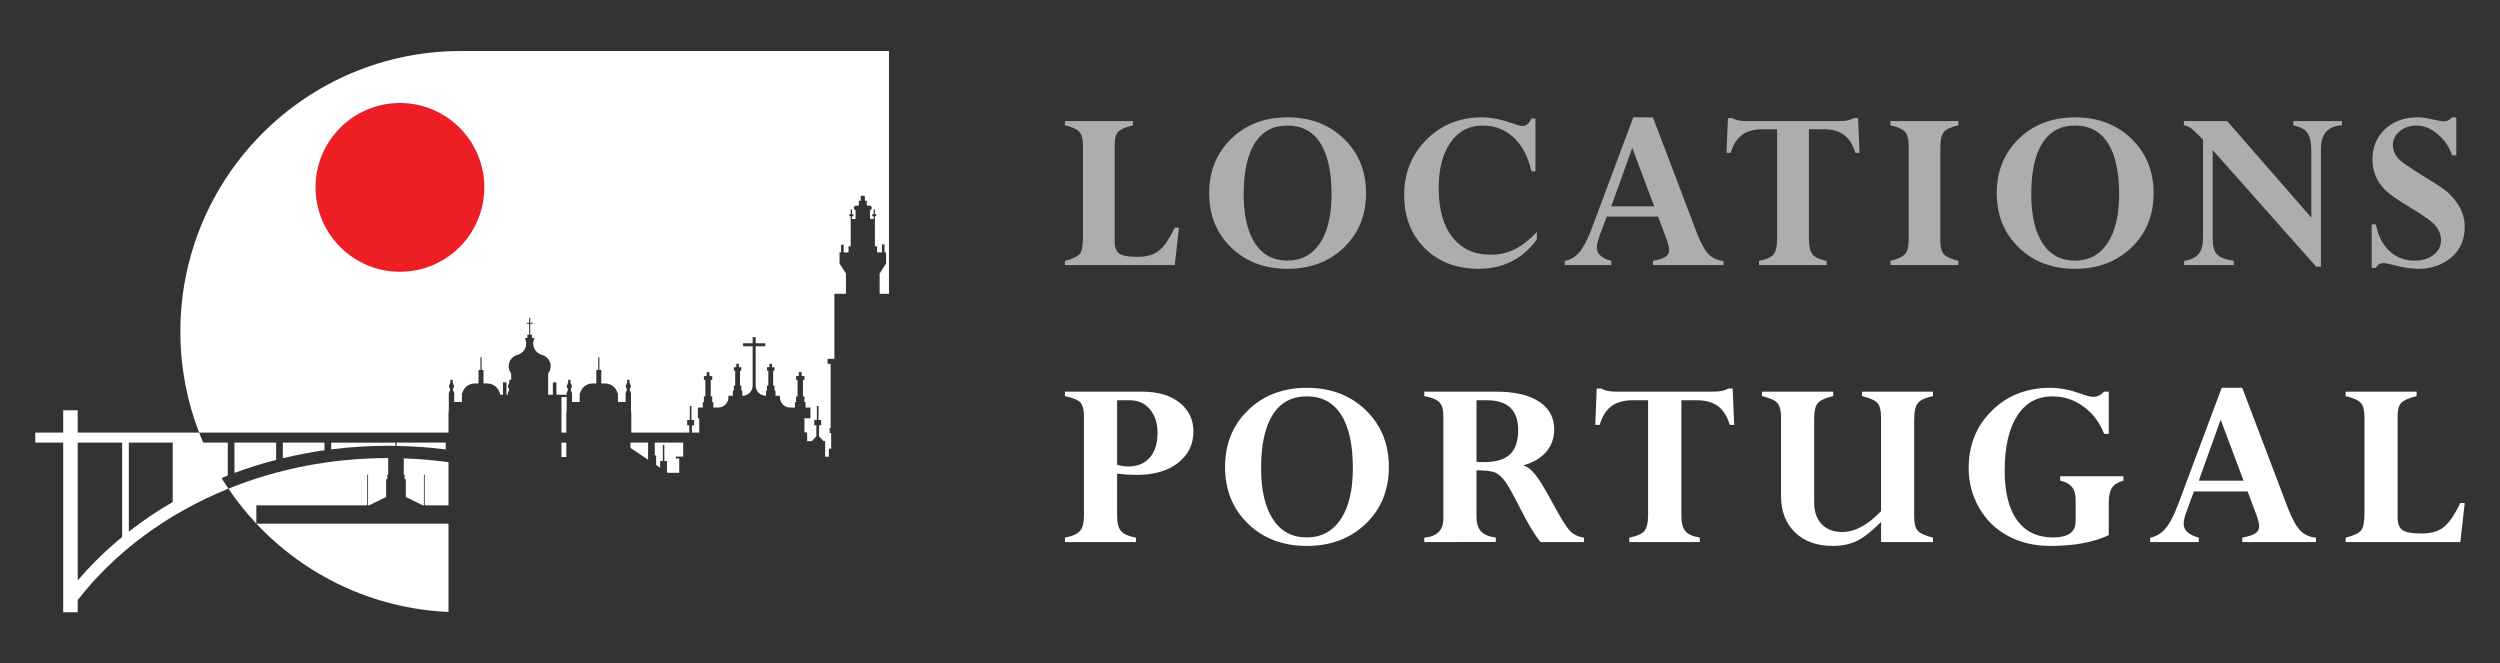 <?xml version="1.0" encoding="utf-8"?>
<!-- Generator: Adobe Illustrator 16.0.0, SVG Export Plug-In . SVG Version: 6.00 Build 0)  -->
<!DOCTYPE svg PUBLIC "-//W3C//DTD SVG 1.1//EN" "http://www.w3.org/Graphics/SVG/1.1/DTD/svg11.dtd">
<svg version="1.1" id="Calque_1" xmlns="http://www.w3.org/2000/svg" xmlns:xlink="http://www.w3.org/1999/xlink" x="0px" y="0px"
	 width="245px" height="65px" viewBox="0 0 245 65" enable-background="new 0 0 245 65" xml:space="preserve">
<rect x="0" y="0" width="245" height="65" fill="#333333" stroke="none"/>
<g>
	<g>
		<g>
			<g id="shape_2_">
				<rect x="55.023" y="43.378" fill="#FFFFFF" width="0.475" height="1.409"/>
				<path fill="#FFFFFF" d="M25.122,49.522h10.867v-3.006h0.081v3.006h0.101l1.67-0.814v-1.745h0.12v-0.446h0.081v-1.502h0.001
					c0.002-0.043,0.008-0.084,0.013-0.125c-0.006,0-0.011,0-0.017,0c-5.604,0-10.914,1.079-15.657,2.997
					c0.822,1.217,1.74,2.361,2.74,3.43V49.522z"/>
				<path fill="#FFFFFF" d="M27.061,45.066v-1.688h-4.083v2.969C24.308,45.853,25.67,45.425,27.061,45.066z"/>
				<path fill="#FFFFFF" d="M45.176,5c-15.188,0-27.5,12.312-27.5,27.5l0,0c0,3.487,0.651,6.823,1.836,9.894h24.441v-2.069h0.031
					V38.52l0.137-0.335l-0.137-0.337l0.162-0.399h-0.014v-0.23h0.231v0.23H44.35l0.162,0.399l-0.137,0.337l0.137,0.335v0.873h0.754
					v-0.17v-0.392v-0.305h0.039c0.137-0.541,0.629-0.945,1.211-0.945h0.379v-1.325h0.187v-1.244h0.114v1.244h0.187v1.325h0.378
					c0.583,0,1.075,0.404,1.212,0.945h0.039v0.157h0.278v-1.212h0.346v1.212h0.129V38.52l0.138-0.335l-0.138-0.337l0.162-0.399
					h-0.014v-0.23h0.182v-0.623c-0.153-0.195-0.245-0.44-0.245-0.707c0-0.55,0.392-1.012,0.909-1.123
					c0.467-0.146,0.809-0.585,0.809-1.097c0-0.197-0.051-0.382-0.138-0.545h0.164h0.088v-0.326h0.173v-1.063h-0.231v-0.1h0.231
					v-0.469h0.107v0.469h0.23v0.1h-0.23v1.063h0.173v0.326h0.258c-0.087,0.163-0.138,0.348-0.138,0.545
					c0,0.542,0.381,0.998,0.888,1.118c0.475,0.142,0.825,0.582,0.825,1.102c0,0.267-0.093,0.512-0.246,0.707v2.089h0.458v-1.212
					h0.347v1.212h0.992v0.229h-0.494v3.48h0.475v-2.069h0.031V38.52l0.137-0.335l-0.137-0.337l0.162-0.399h-0.014v-0.23h0.23v0.23
					h-0.014l0.162,0.399l-0.137,0.337l0.137,0.335v0.873h0.753v-0.17v-0.392v-0.305h0.04c0.138-0.541,0.628-0.945,1.212-0.945h0.378
					v-1.325h0.186v-1.244h0.115v1.244h0.186v1.325h0.38c0.582,0,1.074,0.404,1.211,0.945h0.039v0.305v0.392v0.17h0.754V38.52
					l0.137-0.335l-0.137-0.337l0.162-0.399h-0.015v-0.23h0.231v0.23h-0.015l0.163,0.399l-0.138,0.337l0.138,0.335v1.805h0.03v2.069
					h5.682v-0.711h-0.205v-0.526h0.258v-1.369h0.16v1.369h0.258v0.526h-0.206v0.711h0.711V40.99h-0.133v-1.055h0.48v-0.528h0.11
					v-0.552h0.145V37.23h-0.145v-0.378h0.269v-0.38h0.279v0.38h0.269v0.378h-0.145v1.625h0.145v0.552h0.111v0.528h0.485
					c0.545,0,0.989-0.444,0.989-0.99v-0.163h0.433v-0.503h0.101v-0.496h0.129v-1.457h-0.129v-0.339h0.24v-0.34h0.251v0.34h0.24
					v0.339h-0.129v1.457h0.129v0.496h0.1v0.503h0.021c0.545,0,0.989-0.447,0.989-0.99v-0.594l0,0v-3.263h-0.939v-0.298h0.939v-0.594
					h0.297v0.594h0.939v0.298h-0.939v3.263v0.594c0,0.543,0.445,0.99,0.989,0.99h0.021v-0.503h0.1v-0.496h0.13v-1.457h-0.13v-0.339
					h0.24v-0.34h0.252v0.34h0.24v0.339h-0.13v1.457h0.13v0.496h0.1v0.503h0.434v0.163c0,0.546,0.444,0.99,0.988,0.99h0.485v-0.528
					h0.111v-0.552h0.145V37.23h-0.145v-0.378h0.268v-0.38h0.281v0.38h0.269v0.378h-0.146v1.625h0.146v0.552h0.11v0.528h0.48v1.055
					h-0.587v1.386h0.265v0.857h0.454l0.446-0.473v-1.078h-0.206v-0.526h0.258v-1.369h0.16v1.369h0.258v0.526h-0.206v1.078
					l0.447,0.473h0.152v1.517h0.361v-0.781h0.228v-1.532h-0.15v-0.485h0.1v-6.302h-0.302v-0.483h0.668v-6.372h1.133v-1.991
					l-0.629-0.983v-1.084h0.151v-0.756h0.251v0.756h0.479v-0.604h0.215v-2.672l0,0v-0.272h-0.075c-0.038,0-0.067-0.03-0.067-0.067
					v-0.068c0-0.036,0.029-0.067,0.067-0.067h0.075v-0.459h0.125v0.459h0.076c0.037,0,0.067,0.031,0.067,0.067v0.068
					c0,0.037-0.03,0.067-0.067,0.067h-0.076v0.272h0.348v-0.857h0.056c-0.124,0-0.227-0.102-0.227-0.227s0.103-0.227,0.227-0.227
					h0.266V19.67h0.188V19.19h0.201h0.202v0.479h0.189v0.479h0.265c0.125,0,0.227,0.102,0.227,0.227s-0.102,0.227-0.227,0.227h0.056
					v0.857h0.349v-0.272h-0.076c-0.038,0-0.068-0.03-0.068-0.067v-0.068c0-0.036,0.03-0.067,0.068-0.067h0.076v-0.459h0.124v0.459
					h0.075c0.038,0,0.068,0.031,0.068,0.067v0.068c0,0.037-0.03,0.067-0.068,0.067h-0.075v0.272l0,0v2.672h0.215v0.604h0.479v-0.787
					h0.251v0.787h0.152v1.084l-0.631,0.983v1.991h0.915V5H45.176z"/>
				<path fill="#FFFFFF" d="M31.799,44.125v-0.747h-4.082v1.525C29.055,44.581,30.417,44.32,31.799,44.125z"/>
				<polygon fill="#FFFFFF" points="64.168,44.63 64.301,44.63 64.301,45.573 64.695,45.835 64.695,45.187 64.956,45.187 
					64.956,43.604 65.103,43.604 65.103,45.187 65.364,45.187 65.364,46.28 65.441,46.332 66.563,46.332 66.563,44.927 
					66.225,44.927 66.225,44.75 66.95,44.75 66.95,43.378 64.168,43.378 				"/>
				<path fill="#FFFFFF" d="M38.866,43.378v0.324c1.625,0.027,3.233,0.142,4.816,0.342v-0.666H38.866z"/>
				<path fill="#FFFFFF" d="M38.039,43.687c0.236,0,0.472,0.009,0.707,0.014v-0.322h-6.29v0.659
					C34.288,43.805,36.152,43.687,38.039,43.687z"/>
				<path fill="#FFFFFF" d="M43.953,49.522v-4.225c-1.438-0.199-2.904-0.326-4.394-0.378c0.004,0.032,0.009,0.063,0.01,0.095h0.002
					v1.502h0.08v0.446h0.121v1.745l1.669,0.814h0.102v-3.006h0.081v3.006H43.953z"/>
				<path fill="#FFFFFF" d="M43.953,59.972c-7.419-0.326-14.073-3.59-18.831-8.655h18.831V60"/>
				<polygon fill="#FFFFFF" points="61.79,43.378 61.79,43.901 61.867,43.955 63.512,45.049 63.512,43.378 61.867,43.378 				"/>
				<path fill="#FFFFFF" d="M7.614,40.206H6.192v2.188H3.458v0.984h2.734V60h0.545h0.877v-1.19
					c3.632-4.686,8.742-8.484,14.768-10.923c-0.231-0.339-0.453-0.688-0.669-1.037c0.203-0.084,0.404-0.172,0.609-0.252v-3.22
					h-2.409c-0.141-0.325-0.274-0.653-0.401-0.984H7.614V40.206z M12.626,43.378h4.301v5.817c-1.503,0.87-2.94,1.842-4.301,2.905
					V43.378z M11.97,43.378v9.246c-0.146,0.121-0.292,0.239-0.437,0.361c-1.438,1.216-2.744,2.518-3.919,3.896V43.378H11.97z"/>
			</g>
			<g>
				<g opacity="0.6">
					<path fill="#FFFFFF" d="M111.027,11.866v0.411c-0.752,0.191-1.24,0.406-1.457,0.65c-0.224,0.243-0.33,0.652-0.33,1.225v9.503
						c0,0.591,0.151,0.987,0.464,1.204c0.313,0.211,0.897,0.313,1.761,0.313c0.902,0,1.603-0.193,2.101-0.591
						c0.498-0.398,1.02-1.152,1.561-2.267h0.413l-0.413,3.662h-10.764v-0.412c0.749-0.19,1.23-0.413,1.444-0.67
						c0.214-0.263,0.322-0.8,0.322-1.617v-9.022c0-0.634-0.116-1.08-0.348-1.334c-0.227-0.258-0.702-0.471-1.419-0.645v-0.411
						H111.027z"/>
					<path fill="#FFFFFF" d="M133.871,18.932c0,2.161-0.721,3.935-2.169,5.326c-1.443,1.389-3.288,2.085-5.535,2.085
						c-2.236,0-4.074-0.696-5.511-2.085c-1.438-1.392-2.157-3.165-2.157-5.326c0-2.155,0.721-3.937,2.163-5.334
						c1.439-1.397,3.275-2.098,5.505-2.098c2.247,0,4.092,0.7,5.535,2.098C133.15,14.995,133.871,16.776,133.871,18.932z
						 M130.491,19.029c0-2.193-0.366-3.863-1.102-5.01c-0.734-1.143-1.807-1.716-3.223-1.716c-1.398,0-2.462,0.573-3.189,1.716
						c-0.729,1.146-1.097,2.822-1.097,5.032c0,2.049,0.37,3.644,1.107,4.783c0.737,1.135,1.8,1.705,3.179,1.705
						c1.357,0,2.418-0.563,3.182-1.695C130.107,22.712,130.491,21.107,130.491,19.029z"/>
					<path fill="#FFFFFF" d="M150.472,16.789h-0.391c-0.318-1.422-0.903-2.526-1.74-3.312c-0.844-0.784-1.859-1.174-3.064-1.174
						c-1.312,0-2.352,0.552-3.126,1.658c-0.775,1.107-1.159,2.595-1.159,4.466c0,2.082,0.451,3.69,1.354,4.83
						c0.902,1.135,2.146,1.705,3.733,1.705c0.856,0,1.642-0.176,2.354-0.53c0.718-0.351,1.439-0.921,2.178-1.705v0.741
						c-1.397,1.912-3.299,2.874-5.711,2.874c-2.16,0-3.912-0.668-5.263-2.009c-1.351-1.34-2.029-3.075-2.029-5.212
						c0-2.168,0.729-3.979,2.188-5.438c1.454-1.454,3.266-2.184,5.434-2.184c0.889,0,1.889,0.198,3.003,0.588
						c0.48,0.177,0.806,0.263,0.978,0.263c0.348,0,0.64-0.245,0.871-0.732h0.391V16.789z"/>
					<path fill="#FFFFFF" d="M161.995,25.978v-0.412c0.579-0.112,0.988-0.246,1.228-0.407c0.24-0.162,0.354-0.385,0.354-0.68
						c0-0.232-0.088-0.594-0.268-1.082l-0.816-2.168h-5.036l-0.698,1.874c-0.177,0.479-0.266,0.863-0.266,1.153
						c0,0.62,0.471,1.059,1.414,1.31v0.412h-4.558v-0.412c0.549-0.094,1.028-0.381,1.438-0.861c0.407-0.479,0.813-1.262,1.215-2.343
						l4.059-10.861h1.927l4.289,11.293c0.395,1.01,0.778,1.709,1.155,2.108c0.381,0.393,0.873,0.617,1.475,0.664v0.412H161.995z
						 M157.906,20.219h4.206l-2.15-5.726L157.906,20.219z"/>
					<path fill="#FFFFFF" d="M179.009,25.565v0.412h-6.623v-0.412c0.696-0.133,1.167-0.337,1.403-0.613
						c0.242-0.276,0.364-0.777,0.364-1.51V12.665h-1.407c-0.856,0-1.529,0.188-2.025,0.555c-0.501,0.37-0.872,0.953-1.114,1.758
						h-0.413l0.145-3.404h0.438c0.303,0.197,0.766,0.293,1.385,0.293h9.105c0.638,0,1.101-0.096,1.39-0.293h0.438l0.14,3.404h-0.412
						c-0.243-0.805-0.612-1.388-1.11-1.758c-0.496-0.367-1.17-0.555-2.024-0.555h-1.413v10.804c0,0.691,0.123,1.185,0.366,1.478
						C177.884,25.241,178.339,25.445,179.009,25.565z"/>
					<path fill="#FFFFFF" d="M191.919,11.866v0.411c-0.69,0.158-1.162,0.369-1.403,0.629c-0.243,0.266-0.364,0.81-0.364,1.634v9.047
						c0,0.634,0.114,1.078,0.344,1.329c0.223,0.251,0.701,0.465,1.424,0.649v0.412h-6.666v-0.412
						c0.502-0.126,0.876-0.268,1.123-0.413c0.248-0.15,0.425-0.337,0.521-0.566c0.097-0.23,0.15-0.663,0.15-1.308v-9.022
						c0-0.634-0.118-1.08-0.352-1.334c-0.232-0.258-0.71-0.471-1.442-0.645v-0.411H191.919z"/>
					<path fill="#FFFFFF" d="M211.053,18.932c0,2.161-0.725,3.935-2.168,5.326c-1.444,1.389-3.288,2.085-5.536,2.085
						c-2.234,0-4.074-0.696-5.511-2.085c-1.436-1.392-2.157-3.165-2.157-5.326c0-2.155,0.723-3.937,2.163-5.334
						c1.439-1.397,3.277-2.098,5.505-2.098c2.248,0,4.092,0.7,5.536,2.098C210.328,14.995,211.053,16.776,211.053,18.932z
						 M207.675,19.029c0-2.193-0.368-3.863-1.103-5.01c-0.734-1.143-1.807-1.716-3.224-1.716c-1.397,0-2.461,0.573-3.192,1.716
						c-0.731,1.146-1.092,2.822-1.092,5.032c0,2.049,0.368,3.644,1.107,4.783c0.737,1.135,1.794,1.705,3.177,1.705
						c1.358,0,2.42-0.563,3.182-1.695C207.29,22.712,207.675,21.107,207.675,19.029z"/>
					<path fill="#FFFFFF" d="M224.745,12.277v-0.411h4.759v0.411c-1.37,0.08-2.051,0.851-2.051,2.308v11.558h-0.46l-10.152-11.44
						v8.625c0,0.756,0.136,1.284,0.411,1.585c0.276,0.3,0.827,0.521,1.663,0.653v0.412h-4.866v-0.412
						c0.659-0.105,1.134-0.328,1.421-0.681c0.287-0.347,0.429-0.889,0.429-1.627v-9.579c-0.548-0.565-0.931-0.924-1.138-1.081
						c-0.209-0.158-0.454-0.267-0.737-0.32v-0.411h4.242l8.245,9.46v-6.349c0-0.937-0.122-1.583-0.368-1.937
						C225.898,12.682,225.429,12.43,224.745,12.277z"/>
					<path fill="#FFFFFF" d="M240.719,11.5v3.725h-0.412c-0.271-0.824-0.745-1.518-1.414-2.081c-0.673-0.563-1.364-0.84-2.076-0.84
						c-0.644,0-1.189,0.183-1.64,0.552s-0.674,0.819-0.674,1.354c0,0.257,0.058,0.519,0.175,0.772
						c0.118,0.254,0.289,0.492,0.51,0.71c0.227,0.224,0.945,0.714,2.165,1.47c1.241,0.761,2.044,1.287,2.406,1.588
						c0.361,0.297,0.704,0.678,1.033,1.145c0.5,0.713,0.75,1.495,0.75,2.346c0,1.254-0.438,2.256-1.323,2.994
						c-0.88,0.739-1.955,1.108-3.208,1.108c-0.678,0-1.479-0.123-2.415-0.365c-0.494-0.125-0.842-0.192-1.035-0.192
						c-0.33,0-0.569,0.155-0.72,0.464h-0.413v-4.253h0.413c0.21,1.1,0.65,1.966,1.317,2.596c0.67,0.635,1.492,0.948,2.462,0.948
						c0.757,0,1.379-0.187,1.869-0.563c0.491-0.38,0.735-0.856,0.735-1.437c0-0.474-0.157-0.92-0.473-1.339
						c-0.311-0.419-1.155-1.035-2.521-1.851c-1.26-0.754-2.091-1.333-2.498-1.742c-0.407-0.408-0.717-0.866-0.924-1.372
						c-0.209-0.505-0.308-1.045-0.308-1.607c0-1.213,0.411-2.203,1.237-2.974c0.827-0.772,1.892-1.156,3.195-1.156
						c0.4,0,0.879,0.07,1.445,0.201c0.565,0.127,0.966,0.191,1.198,0.191c0.229,0,0.473-0.135,0.729-0.393H240.719z"/>
				</g>
				<g>
					<path fill="#FFFFFF" d="M104.362,38.383h7.563c1.558,0,2.786,0.363,3.684,1.086c0.899,0.719,1.348,1.658,1.348,2.818
						c0,1.244-0.496,2.267-1.496,3.06c-0.995,0.798-2.364,1.192-4.113,1.192c-0.606,0-1.229-0.042-1.871-0.124v4.209
						c0,0.662,0.137,1.144,0.4,1.438c0.271,0.294,0.748,0.503,1.444,0.626v0.433h-6.958v-0.433c0.746-0.146,1.243-0.371,1.492-0.67
						c0.25-0.297,0.375-0.82,0.375-1.566v-9.62c0-0.669-0.12-1.137-0.353-1.39c-0.239-0.253-0.747-0.462-1.515-0.626V38.383z
						 M110.721,39.224h-1.245v6.32c0.382,0.115,0.737,0.171,1.085,0.171c0.902,0,1.606-0.289,2.113-0.866
						c0.511-0.578,0.765-1.389,0.765-2.429c0-0.949-0.25-1.721-0.749-2.314C112.19,39.518,111.535,39.224,110.721,39.224z"/>
					<path fill="#FFFFFF" d="M136.109,45.763c0,2.256-0.758,4.112-2.263,5.562c-1.51,1.45-3.437,2.176-5.78,2.176
						c-2.336,0-4.257-0.726-5.759-2.176c-1.497-1.449-2.251-3.306-2.251-5.562c0-2.254,0.755-4.109,2.257-5.566
						c1.506-1.461,3.423-2.192,5.753-2.192c2.344,0,4.271,0.731,5.78,2.192C135.352,41.653,136.109,43.509,136.109,45.763z
						 M132.58,45.865c0-2.29-0.387-4.029-1.15-5.229c-0.769-1.197-1.888-1.793-3.363-1.793c-1.462,0-2.572,0.596-3.337,1.793
						c-0.759,1.2-1.144,2.947-1.144,5.251c0,2.145,0.388,3.805,1.16,4.994c0.767,1.188,1.873,1.786,3.32,1.786
						c1.416,0,2.523-0.594,3.321-1.775C132.181,49.714,132.58,48.037,132.58,45.865z"/>
					<path fill="#FFFFFF" d="M139.579,53.121v-0.433c1.248-0.097,1.871-0.723,1.871-1.883v-9.974c0-0.677-0.128-1.15-0.391-1.411
						c-0.256-0.266-0.75-0.467-1.48-0.604v-0.434h7.01c1.838,0,3.248,0.325,4.24,0.975c0.988,0.648,1.481,1.558,1.481,2.731
						c0,0.842-0.26,1.569-0.771,2.177c-0.516,0.608-1.252,1.046-2.211,1.326v0.049c0.344,0.082,0.72,0.367,1.118,0.856
						c0.402,0.488,0.985,1.449,1.75,2.871c0.746,1.386,1.289,2.262,1.633,2.63c0.34,0.369,0.804,0.602,1.396,0.69v0.433h-4.252
						c-0.553-0.658-1.271-1.852-2.141-3.584c-0.604-1.188-1.05-1.977-1.34-2.368c-0.291-0.396-0.593-0.673-0.909-0.834
						c-0.317-0.159-0.945-0.241-1.888-0.241v4.53c0,0.648,0.146,1.126,0.433,1.443c0.287,0.316,0.771,0.524,1.46,0.621v0.433
						H139.579z M145.707,39.224h-1.011v6.037c0.253,0.019,0.491,0.026,0.711,0.026c1.174,0,2.03-0.251,2.566-0.76
						c0.538-0.502,0.808-1.297,0.808-2.391C148.781,40.196,147.757,39.224,145.707,39.224z"/>
					<path fill="#FFFFFF" d="M166.581,52.688v0.433h-6.913v-0.433c0.726-0.138,1.215-0.35,1.467-0.637
						c0.252-0.288,0.378-0.813,0.378-1.578v-11.25h-1.473c-0.894,0-1.598,0.193-2.113,0.576c-0.521,0.385-0.905,0.996-1.163,1.835
						h-0.428l0.144-3.557h0.461c0.315,0.206,0.8,0.305,1.449,0.305h9.507c0.663,0,1.148-0.099,1.45-0.305h0.454l0.15,3.557h-0.434
						c-0.253-0.839-0.637-1.45-1.158-1.835c-0.521-0.383-1.226-0.576-2.118-0.576h-1.467v11.277c0,0.719,0.127,1.235,0.379,1.54
						C165.407,52.352,165.885,52.565,166.581,52.688z"/>
					<path fill="#FFFFFF" d="M184.344,53.121v-1.967c-0.9,0.9-1.686,1.518-2.358,1.85c-0.666,0.331-1.461,0.496-2.39,0.496
						c-1.544,0-2.771-0.442-3.684-1.325c-0.914-0.889-1.37-2.076-1.37-3.568V40.88c0-0.662-0.122-1.125-0.363-1.395
						c-0.242-0.264-0.743-0.49-1.508-0.669v-0.434h6.984v0.434c-0.745,0.171-1.242,0.398-1.492,0.669
						c-0.249,0.275-0.374,0.78-0.374,1.519v8.239c0,0.903,0.245,1.614,0.736,2.124c0.494,0.51,1.167,0.771,2.028,0.771
						c1.215,0,2.479-0.683,3.79-2.043V40.88c0-0.662-0.118-1.124-0.357-1.39c-0.238-0.26-0.742-0.483-1.513-0.674v-0.434h6.961
						v0.434c-0.707,0.149-1.192,0.363-1.456,0.647c-0.259,0.283-0.389,0.855-0.389,1.716v9.444c0,0.662,0.119,1.124,0.356,1.39
						c0.232,0.262,0.729,0.489,1.488,0.675v0.433H184.344z"/>
					<path fill="#FFFFFF" d="M206.658,38.383v4.135h-0.455c-0.437-1.121-1.108-2.017-2.025-2.68
						c-0.914-0.663-1.926-0.995-3.033-0.995c-1.489,0-2.644,0.634-3.459,1.904c-0.816,1.272-1.226,3.064-1.226,5.374
						c0,2.133,0.407,3.757,1.22,4.872c0.812,1.113,1.982,1.674,3.519,1.674c1.476,0,2.214-0.522,2.214-1.563v-2.192
						c0-1.005-0.508-1.609-1.514-1.807v-0.429h6.197v0.429c-0.539,0.149-0.919,0.382-1.127,0.706
						c-0.209,0.323-0.311,0.825-0.311,1.508v3.123c-1.476,0.703-3.385,1.058-5.722,1.058c-1.558,0-2.937-0.324-4.144-0.973
						c-1.204-0.644-2.148-1.567-2.834-2.759c-0.688-1.193-1.028-2.495-1.028-3.903c0-2.255,0.761-4.13,2.278-5.621
						c1.517-1.495,3.424-2.24,5.728-2.24c0.914,0,1.905,0.193,2.979,0.578c0.566,0.204,0.976,0.31,1.23,0.31
						c0.376,0,0.73-0.167,1.058-0.509H206.658z"/>
					<path fill="#FFFFFF" d="M219.747,53.121v-0.433c0.605-0.115,1.031-0.256,1.28-0.423c0.248-0.167,0.372-0.404,0.372-0.706
						c0-0.246-0.093-0.628-0.283-1.134l-0.849-2.262h-5.262l-0.724,1.957c-0.188,0.498-0.28,0.901-0.28,1.202
						c0,0.65,0.493,1.104,1.478,1.365v0.433h-4.759v-0.433c0.574-0.097,1.074-0.395,1.499-0.898c0.428-0.499,0.85-1.316,1.268-2.444
						l4.239-11.342h2.012l4.48,11.796c0.411,1.048,0.813,1.779,1.205,2.193c0.396,0.413,0.907,0.646,1.542,0.695v0.433H219.747z
						 M215.479,47.105h4.391l-2.245-5.979L215.479,47.105z"/>
					<path fill="#FFFFFF" d="M236.83,38.383v0.434c-0.785,0.197-1.291,0.422-1.524,0.674c-0.226,0.258-0.342,0.684-0.342,1.284
						v9.925c0,0.614,0.162,1.032,0.487,1.251c0.323,0.225,0.937,0.331,1.84,0.331c0.941,0,1.671-0.207,2.192-0.62
						c0.521-0.414,1.063-1.201,1.63-2.368h0.429l-0.429,3.828h-11.239v-0.433c0.781-0.198,1.283-0.429,1.509-0.701
						c0.222-0.268,0.336-0.83,0.336-1.685V40.88c0-0.662-0.12-1.125-0.362-1.395c-0.24-0.264-0.735-0.49-1.482-0.669v-0.434H236.83z
						"/>
				</g>
			</g>
		</g>
	</g>
	<circle fill="#ED1E24" cx="39.193" cy="18.364" r="8.27"/>
</g>
</svg>

